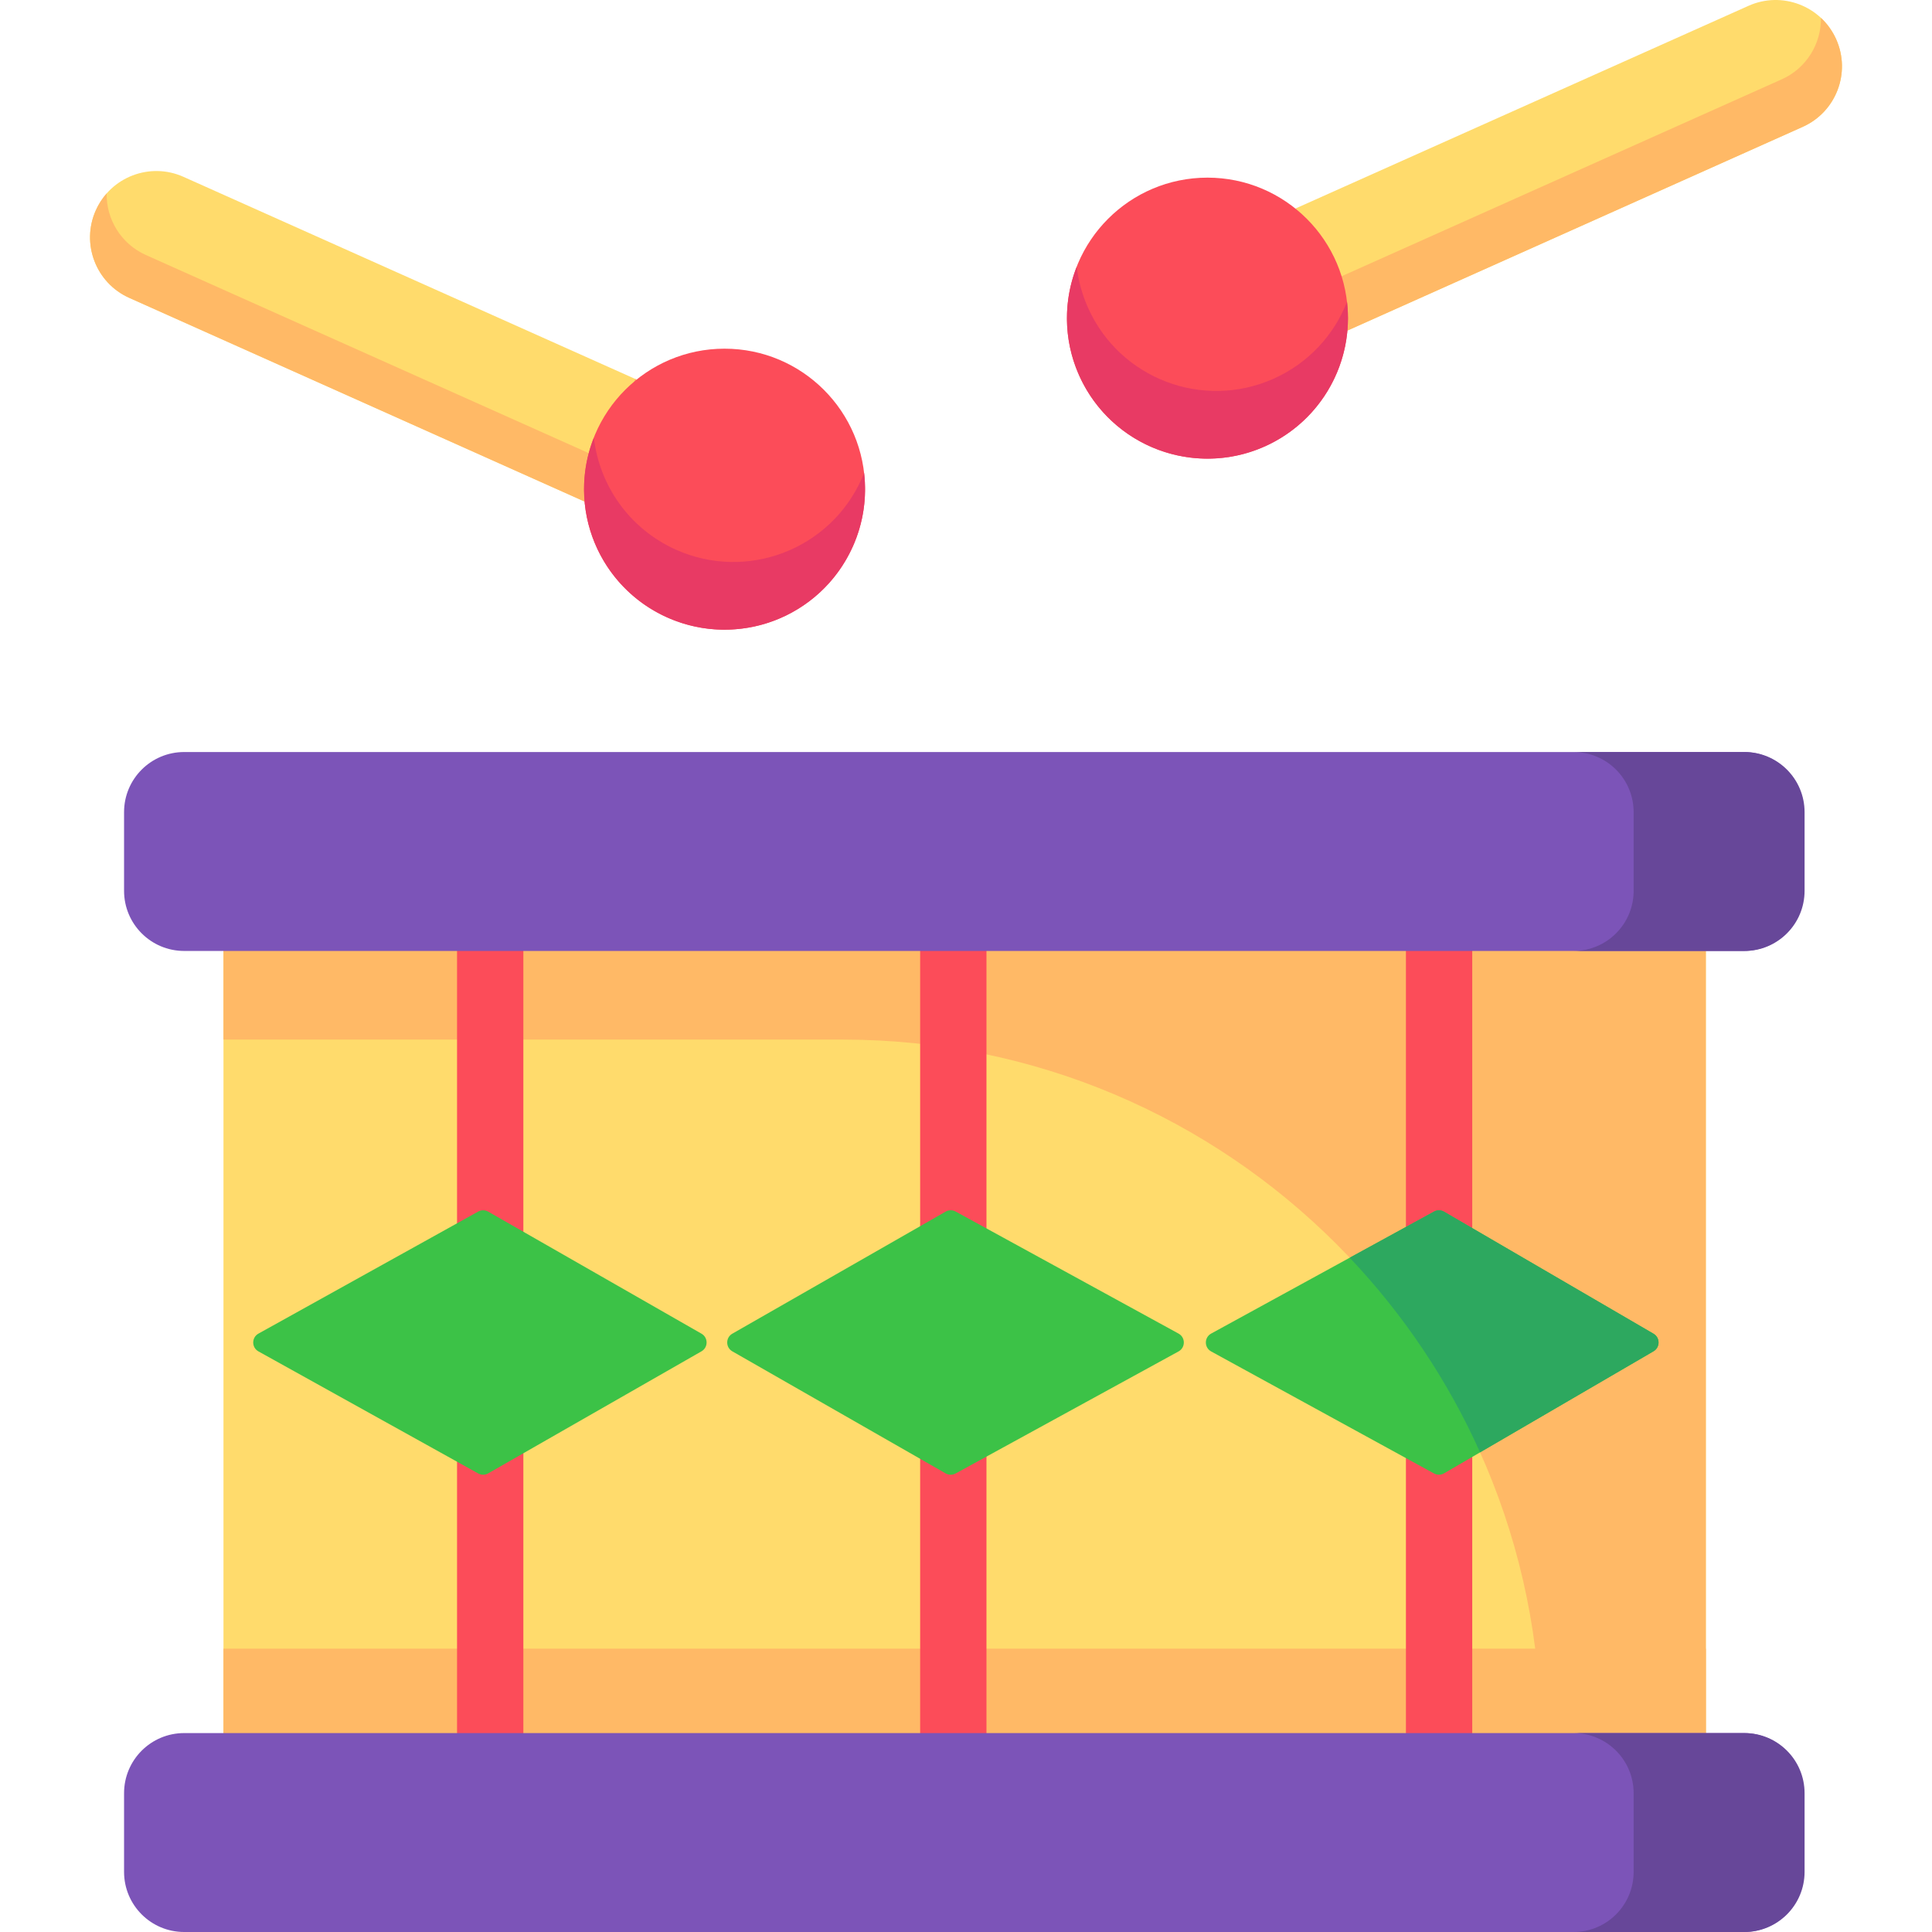 <?xml version="1.0" encoding="iso-8859-1"?>
<!-- Uploaded to: SVG Repo, www.svgrepo.com, Generator: SVG Repo Mixer Tools -->
<svg version="1.1" id="Layer_1" xmlns="http://www.w3.org/2000/svg" xmlns:xlink="http://www.w3.org/1999/xlink" 
	 viewBox="0 0 511.999 511.999" xml:space="preserve">
<path style="fill:#FFDB6C;" d="M168.704,100.589L48.614,46.86c-8.859-3.963-19.254,0.005-23.217,8.864l0,0
	c-3.963,8.859,0.005,19.254,8.864,23.217l120.658,53.978"/>
<path style="fill:#FFB966;" d="M159.313,121.554L38.655,67.576c-6.611-2.958-10.494-9.497-10.394-16.307
	c-1.146,1.299-2.118,2.791-2.863,4.455c-3.963,8.859,0.005,19.254,8.864,23.217l120.659,53.978l13.784-32.331l-0.38-0.17
	L159.313,121.554z"/>
<path style="fill:#FFDB6C;" d="M343.296,55.264l120.09-53.728c8.859-3.963,19.254,0.005,23.217,8.864l0,0
	c3.963,8.859-0.005,19.254-8.864,23.217L357.081,87.605"/>
<path style="fill:#FFB966;" d="M486.603,10.4c-0.988-2.206-2.373-4.108-4.036-5.661c0.09,6.802-3.79,13.329-10.394,16.284
	L351.681,74.937l5.399,12.668l120.658-53.988C486.598,29.654,490.566,19.259,486.603,10.4z"/>
<rect x="59.221" y="250.843" style="fill:#FFDB6C;" width="392.841" height="209.618"/>
<g>
	<rect x="59.221" y="436.913" style="fill:#FFB966;" width="392.841" height="23.547"/>
	<path style="fill:#FFB966;" d="M408.33,250.84H59.221v24.661h164.157c102.146,0,184.952,82.806,184.952,184.952l0,0h43.736V275.502
		V250.84L408.33,250.84L408.33,250.84z"/>
</g>
<g>
	<rect x="372.586" y="250.843" style="fill:#FC4C59;" width="17.573" height="209.618"/>
	<rect x="121.122" y="250.843" style="fill:#FC4C59;" width="17.573" height="209.618"/>
	<rect x="243.849" y="250.843" style="fill:#FC4C59;" width="17.573" height="209.618"/>
</g>
<path style="fill:#3CC247;" d="M438.195,353.448l-55.507-32.342c-0.817-0.476-1.823-0.49-2.652-0.035l-59.07,32.342
	c-1.869,1.023-1.869,3.708,0,4.731l59.07,32.342c0.829,0.455,1.836,0.44,2.652-0.035l55.507-32.342
	C439.98,357.067,439.98,354.487,438.195,353.448z"/>
<path style="fill:#2DA85F;" d="M357.687,333.307c14.231,15.028,25.968,32.441,34.545,51.58l45.963-26.781
	c1.785-1.04,1.785-3.62,0-4.66l-55.507-32.342c-0.817-0.476-1.823-0.49-2.652-0.035L357.687,333.307z"/>
<g>
	<path style="fill:#3CC247;" d="M129.373,390.46l56.523-32.343c1.81-1.036,1.81-3.646,0-4.681l-56.523-32.343
		c-0.819-0.469-1.824-0.476-2.649-0.016L68.493,353.42c-1.85,1.027-1.85,3.688,0,4.715l58.232,32.343
		C127.549,390.935,128.554,390.929,129.373,390.46z"/>
	<path style="fill:#3CC247;" d="M253.243,390.491l59.081-32.348c1.869-1.023,1.869-3.708,0-4.731l-59.081-32.348
		c-0.822-0.45-1.821-0.44-2.635,0.025l-56.532,32.348c-1.81,1.036-1.81,3.646,0,4.681l56.532,32.348
		C251.423,390.931,252.421,390.941,253.243,390.491z"/>
</g>
<g>
	<circle style="fill:#FC4C59;" cx="192.01" cy="129.638" r="37.234"/>
	<circle style="fill:#FC4C59;" cx="319.985" cy="84.311" r="37.234"/>
</g>
<g>
	<path style="fill:#E83A64;" d="M228.343,126.898c-8.397,18.771-30.423,27.18-49.194,18.782
		c-12.423-5.558-20.3-17.084-21.778-29.686c-7.267,18.414,1.183,39.462,19.435,47.628c18.771,8.399,40.795-0.011,49.194-18.782
		c2.841-6.348,3.752-13.068,2.997-19.508C228.789,125.857,228.575,126.379,228.343,126.898z"/>
	<path style="fill:#E83A64;" d="M337.537,100.355c-18.771,8.399-40.795-0.011-49.194-18.782c-1.587-3.548-2.573-7.214-3.003-10.882
		c-3.53,8.982-3.593,19.319,0.66,28.824c8.399,18.771,30.423,27.18,49.194,18.782c15.221-6.81,23.627-22.582,21.784-38.312
		C353.537,88.742,346.802,96.211,337.537,100.355z"/>
</g>
<path style="fill:#7C54B8;" d="M462.122,199.294H48.809c-8.798,0-15.93,7.132-15.93,15.93v20.857c0,8.798,7.132,15.93,15.93,15.93
	h413.312c8.798,0,15.93-7.132,15.93-15.93v-20.857C478.052,206.426,470.92,199.294,462.122,199.294z"/>
<path style="fill:#674799;" d="M462.3,199.294h-45.299c8.798,0,15.93,7.132,15.93,15.93v20.857c0,8.798-7.132,15.93-15.93,15.93
	H462.3c8.798,0,15.93-7.132,15.93-15.93v-20.857C478.23,206.426,471.098,199.294,462.3,199.294z"/>
<path style="fill:#7C54B8;" d="M462.122,459.282H48.809c-8.798,0-15.93,7.132-15.93,15.93v20.857c0,8.798,7.132,15.93,15.93,15.93
	h413.312c8.798,0,15.93-7.132,15.93-15.93v-20.858C478.052,466.414,470.92,459.282,462.122,459.282z"/>
<path style="fill:#674799;" d="M462.3,459.282h-45.299c8.798,0,15.93,7.132,15.93,15.93v20.857c0,8.798-7.132,15.93-15.93,15.93
	H462.3c8.798,0,15.93-7.132,15.93-15.93v-20.858C478.23,466.414,471.098,459.282,462.3,459.282z"/>
</svg>